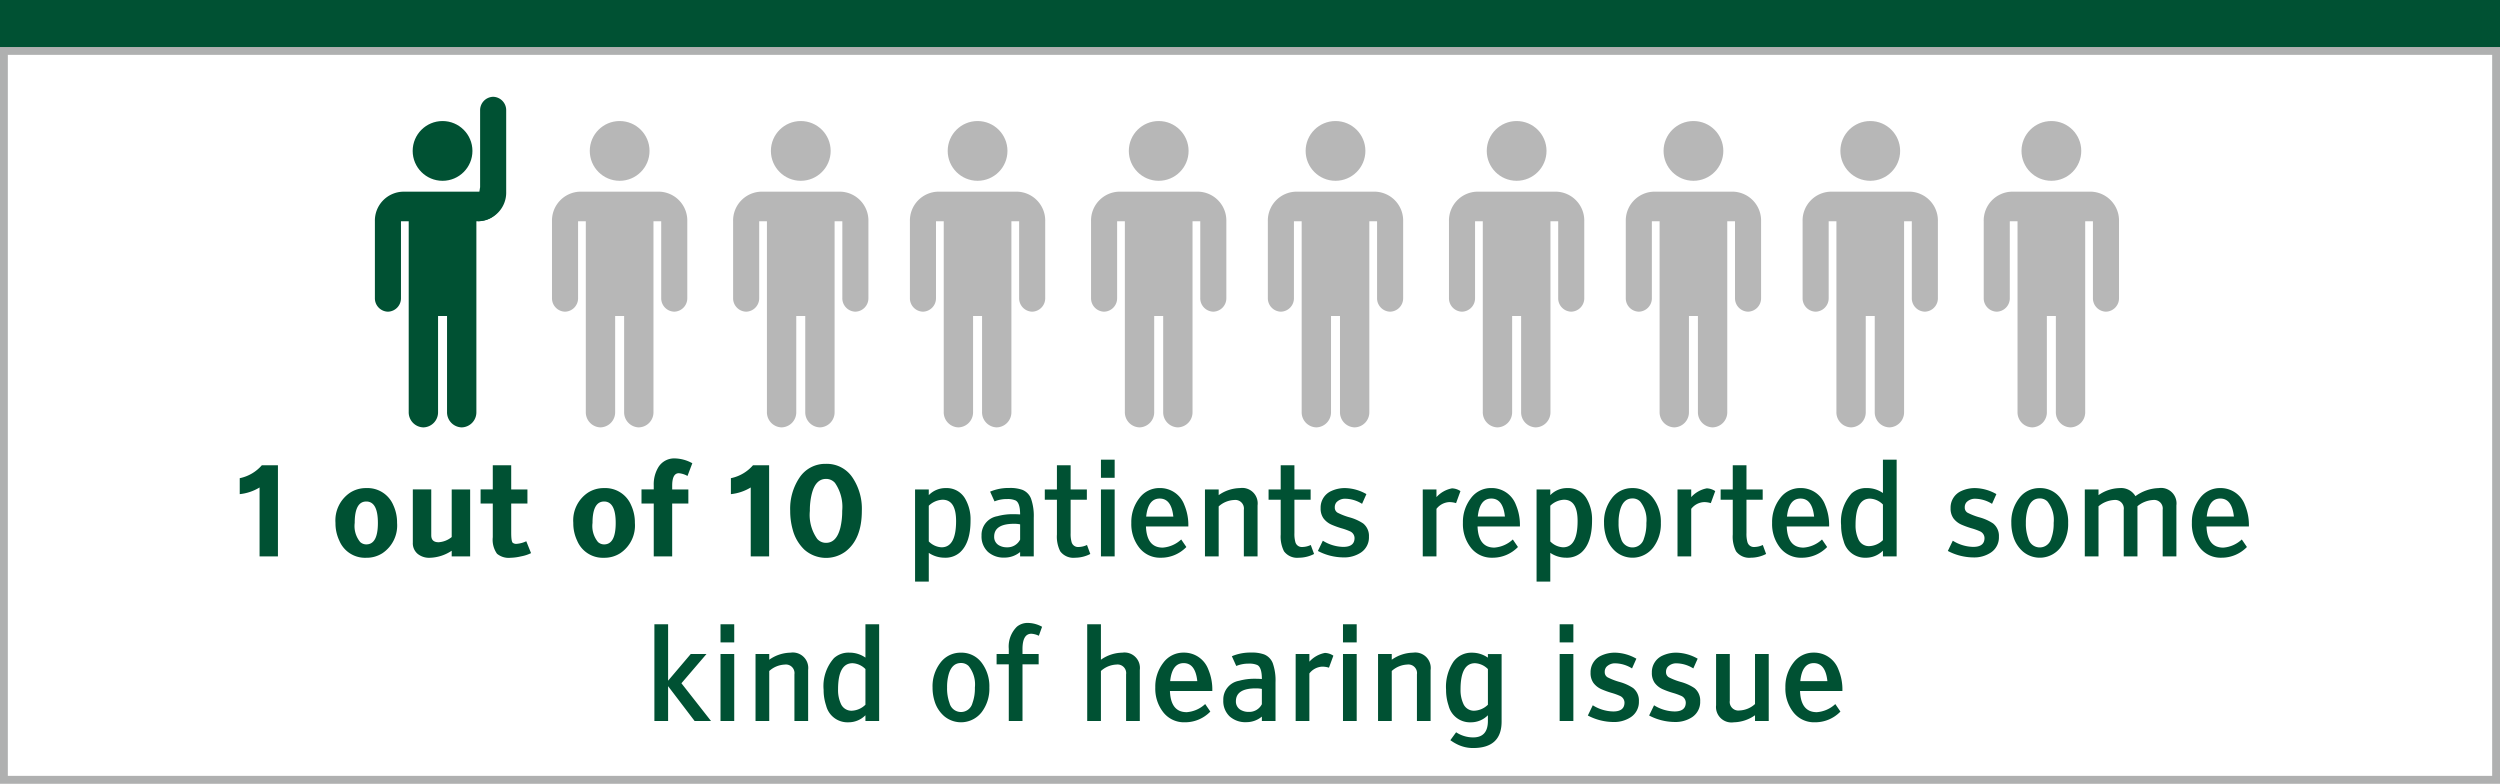 <svg xmlns="http://www.w3.org/2000/svg" width="319" height="100" viewBox="0 0 319 100">
  <rect x="0" y="0" width="319" height="100" fill="#808080" stroke="none"/>
  <g id="_1_out_of_10_graphic_-_Mobile" data-name="1 out of 10 graphic - Mobile" transform="translate(-9813 11553)">
    <g id="Group_69524" data-name="Group 69524" transform="translate(9813 -11553)">
      <g id="Rectangle_147856" data-name="Rectangle 147856" transform="translate(0 6)" fill="#fff" stroke="#afb0b0" stroke-width="1">
        <rect width="319" height="94" stroke="none"/>
        <rect x="0.5" y="0.5" width="318" height="93" fill="none"/>
      </g>
      <rect id="Rectangle_147884" data-name="Rectangle 147884" width="319" height="6" fill="#005133"/>
      <path id="The_multi-symptom_re" data-name="The multi-symptom re" d="M15.465,4.367V16H13.121V7.2a6.047,6.047,0,0,1-2.531.852V6.016a5.086,5.086,0,0,0,2.82-1.648ZM26.738,7.281a3.562,3.562,0,0,1,3.445,2.172,5.248,5.248,0,0,1,.484,2.273,4.252,4.252,0,0,1-1.875,3.867,3.714,3.714,0,0,1-2.055.578,3.546,3.546,0,0,1-3.437-2.18,5.127,5.127,0,0,1-.492-2.266,4.252,4.252,0,0,1,1.875-3.867A3.714,3.714,0,0,1,26.738,7.281Zm0,1.711q-1.477,0-1.477,2.734a3.2,3.2,0,0,0,.7,2.438,1.143,1.143,0,0,0,.781.3q1.477,0,1.477-2.734T26.738,8.992Zm5.938,5.258v-6.8h2.352V13.3q0,.891.938.891a2.93,2.93,0,0,0,1.672-.664V7.453h2.352V16H37.637v-.727a5.276,5.276,0,0,1-2.8.9,2.313,2.313,0,0,1-1.523-.484A1.756,1.756,0,0,1,32.676,14.25Zm14.477-.187.609,1.516a4.909,4.909,0,0,1-1.281.414,6.462,6.462,0,0,1-1.344.18,2.322,2.322,0,0,1-1.719-.516,3.068,3.068,0,0,1-.539-2.109V9.25H41.324v-1.8h1.555V4.367H45.23V7.453H47.3v1.8H45.23v3.727q0,1.109.2,1.281a.714.714,0,0,0,.492.133A3.448,3.448,0,0,0,47.152,14.063Zm9.93-6.781a3.562,3.562,0,0,1,3.445,2.172,5.248,5.248,0,0,1,.484,2.273,4.252,4.252,0,0,1-1.875,3.867,3.714,3.714,0,0,1-2.055.578,3.546,3.546,0,0,1-3.437-2.18,5.127,5.127,0,0,1-.492-2.266,4.252,4.252,0,0,1,1.875-3.867A3.714,3.714,0,0,1,57.082,7.281Zm0,1.711q-1.477,0-1.477,2.734a3.2,3.2,0,0,0,.7,2.438,1.143,1.143,0,0,0,.781.3q1.477,0,1.477-2.734T57.082,8.992ZM68.34,4.109l-.617,1.625a2.71,2.71,0,0,0-1.1-.352q-.852,0-.852,1.594v.477h2.063v1.8H65.77V16H63.418V9.25H61.855v-1.8h1.563V6.938a4.2,4.2,0,0,1,.617-2.367,2.371,2.371,0,0,1,2.094-1.078A4.833,4.833,0,0,1,68.34,4.109Zm9.8.258V16H75.793V7.2a6.047,6.047,0,0,1-2.531.852V6.016a5.086,5.086,0,0,0,2.82-1.648ZM85.4,6.109q-1.352,0-1.828,1.953a8.786,8.786,0,0,0-.234,2.125,5.289,5.289,0,0,0,.93,3.563,1.461,1.461,0,0,0,1.133.516q1.352,0,1.836-1.961a9.038,9.038,0,0,0,.227-2.117,5.355,5.355,0,0,0-.922-3.57A1.494,1.494,0,0,0,85.4,6.109Zm0-1.922a3.933,3.933,0,0,1,3.359,1.719,7.14,7.14,0,0,1,1.211,4.281q0,3.625-2.125,5.219a4.183,4.183,0,0,1-5.211-.273,5.435,5.435,0,0,1-1.492-2.578,8.7,8.7,0,0,1-.312-2.367,7.1,7.1,0,0,1,1.211-4.281A3.933,3.933,0,0,1,85.4,4.188ZM96.762,7.453h1.75V8.18a2.968,2.968,0,0,1,2.18-.9,2.7,2.7,0,0,1,2.438,1.313,5.243,5.243,0,0,1,.711,2.836q0,2.875-1.383,4.086a2.8,2.8,0,0,1-1.914.648,3.6,3.6,0,0,1-2.031-.617v3.664h-1.75Zm1.75,2.078v4.555a2.447,2.447,0,0,0,1.633.75q1.852,0,1.852-3.352,0-2.719-1.734-2.719A2.694,2.694,0,0,0,98.512,9.531Zm11.656,4.32V11.906a3.759,3.759,0,0,0-.766-.07q-2.547,0-2.547,1.648a1.219,1.219,0,0,0,.742,1.164,1.921,1.921,0,0,0,.883.188A1.8,1.8,0,0,0,110.168,13.852ZM106.9,8.977l-.562-1.242a6.041,6.041,0,0,1,2.445-.469,4.648,4.648,0,0,1,1.664.234,1.974,1.974,0,0,1,1.121,1.152,6.682,6.682,0,0,1,.34,2.41V16h-1.742v-.562a3.082,3.082,0,0,1-1.984.711,3,3,0,0,1-2.117-.727,2.68,2.68,0,0,1-.82-2.07,2.419,2.419,0,0,1,2.008-2.484,7.388,7.388,0,0,1,2.023-.258q.484,0,.891.031,0-1.477-.578-1.781a2.5,2.5,0,0,0-1.078-.18A4.106,4.106,0,0,0,106.9,8.977Zm11.8,5.563.422,1.148a4.258,4.258,0,0,1-1.937.477,2.088,2.088,0,0,1-1.9-.82,4.131,4.131,0,0,1-.422-2.141V8.766h-1.547V7.453h1.547V4.367h1.75V7.453h2.07V8.766h-2.07v4.258a3.8,3.8,0,0,0,.125,1.156.842.842,0,0,0,.859.617A2.632,2.632,0,0,0,118.7,14.539Zm3.531-8.57h-1.75V3.656h1.75Zm0,1.484V16h-1.75V7.453Zm8.492,6.383.656.961a4.483,4.483,0,0,1-3.273,1.367,3.349,3.349,0,0,1-2.75-1.3,4.868,4.868,0,0,1-1-3.141,4.951,4.951,0,0,1,1.016-3.148,3.17,3.17,0,0,1,2.609-1.3,3.289,3.289,0,0,1,3.133,2.133,6.554,6.554,0,0,1,.516,2.766h-5.406q.1,2.7,2.141,2.7A3.868,3.868,0,0,0,130.723,13.836Zm-4.469-2.922h3.461q-.242-2.3-1.734-2.3T126.254,10.914Zm14.211-1.422V16h-1.75V10.055A1.1,1.1,0,0,0,137.48,8.8a3.134,3.134,0,0,0-1.977.82V16h-1.75V7.453h1.75V8.18a4.839,4.839,0,0,1,2.711-.9A1.972,1.972,0,0,1,140.465,9.492Zm6.789,5.047.422,1.148a4.258,4.258,0,0,1-1.937.477,2.088,2.088,0,0,1-1.9-.82,4.131,4.131,0,0,1-.422-2.141V8.766h-1.547V7.453h1.547V4.367h1.75V7.453h2.07V8.766h-2.07v4.258a3.8,3.8,0,0,0,.125,1.156.842.842,0,0,0,.859.617A2.632,2.632,0,0,0,147.254,14.539Zm.906.766.633-1.312a5.09,5.09,0,0,0,2.609.789q1.437,0,1.438-1.133a.952.952,0,0,0-.594-.859,7.881,7.881,0,0,0-1.07-.383,10.687,10.687,0,0,1-1.273-.461,2.564,2.564,0,0,1-1.047-.836,2.169,2.169,0,0,1-.344-1.281A2.308,2.308,0,0,1,149.9,7.641a4.1,4.1,0,0,1,1.836-.359,5.69,5.69,0,0,1,2.617.766L153.8,9.289a4.165,4.165,0,0,0-2.062-.648,1.507,1.507,0,0,0-1.2.445.979.979,0,0,0-.219.656.75.75,0,0,0,.359.68,8.165,8.165,0,0,0,1.508.586,5.972,5.972,0,0,1,1.758.789,2.032,2.032,0,0,1,.734,1.688A2.322,2.322,0,0,1,153.66,15.5a3.842,3.842,0,0,1-2.234.625A7.09,7.09,0,0,1,148.16,15.3ZM163.293,9.93V16h-1.75V7.453h1.75V8.43a3.588,3.588,0,0,1,1.984-1.117,2.071,2.071,0,0,1,1.078.352L165.793,9.2a2.924,2.924,0,0,0-.852-.133A2.2,2.2,0,0,0,163.293,9.93Zm9.742,3.906.656.961a4.483,4.483,0,0,1-3.273,1.367,3.349,3.349,0,0,1-2.75-1.3,4.868,4.868,0,0,1-1-3.141,4.951,4.951,0,0,1,1.016-3.148,3.17,3.17,0,0,1,2.609-1.3,3.289,3.289,0,0,1,3.133,2.133,6.554,6.554,0,0,1,.516,2.766h-5.406q.1,2.7,2.141,2.7A3.868,3.868,0,0,0,173.035,13.836Zm-4.469-2.922h3.461q-.242-2.3-1.734-2.3T168.566,10.914Zm7.5-3.461h1.75V8.18a2.968,2.968,0,0,1,2.18-.9,2.7,2.7,0,0,1,2.438,1.313,5.243,5.243,0,0,1,.711,2.836q0,2.875-1.383,4.086a2.8,2.8,0,0,1-1.914.648,3.6,3.6,0,0,1-2.031-.617v3.664h-1.75Zm1.75,2.078v4.555a2.447,2.447,0,0,0,1.633.75q1.852,0,1.852-3.352,0-2.719-1.734-2.719A2.694,2.694,0,0,0,177.816,9.531ZM188.3,7.281a3.2,3.2,0,0,1,2.641,1.281,4.978,4.978,0,0,1,.984,3.164,4.933,4.933,0,0,1-.984,3.148,3.338,3.338,0,0,1-4.781.508,4.075,4.075,0,0,1-1.234-1.937,5.713,5.713,0,0,1-.25-1.719,4.906,4.906,0,0,1,.992-3.148A3.192,3.192,0,0,1,188.3,7.281Zm0,1.32q-1.156,0-1.57,1.461a5.983,5.983,0,0,0-.2,1.664,5.456,5.456,0,0,0,.313,1.992,1.508,1.508,0,0,0,2.922,0,5.456,5.456,0,0,0,.313-1.992,3.741,3.741,0,0,0-.8-2.742A1.356,1.356,0,0,0,188.3,8.6Zm7.5,1.328V16h-1.75V7.453h1.75V8.43a3.588,3.588,0,0,1,1.984-1.117,2.071,2.071,0,0,1,1.078.352L198.3,9.2a2.924,2.924,0,0,0-.852-.133A2.2,2.2,0,0,0,195.8,9.93Zm9.133,4.609.422,1.148a4.258,4.258,0,0,1-1.937.477,2.088,2.088,0,0,1-1.9-.82A4.131,4.131,0,0,1,201.1,13.2V8.766h-1.547V7.453H201.1V4.367h1.75V7.453h2.07V8.766h-2.07v4.258a3.8,3.8,0,0,0,.125,1.156.842.842,0,0,0,.859.617A2.632,2.632,0,0,0,204.934,14.539Zm7.555-.7.656.961a4.483,4.483,0,0,1-3.273,1.367,3.349,3.349,0,0,1-2.75-1.3,4.868,4.868,0,0,1-1-3.141,4.951,4.951,0,0,1,1.016-3.148,3.17,3.17,0,0,1,2.609-1.3,3.289,3.289,0,0,1,3.133,2.133,6.554,6.554,0,0,1,.516,2.766h-5.406q.1,2.7,2.141,2.7A3.868,3.868,0,0,0,212.488,13.836Zm-4.469-2.922h3.461q-.242-2.3-1.734-2.3T208.02,10.914ZM222.012,16h-1.75v-.734a3.036,3.036,0,0,1-2.18.9,2.806,2.806,0,0,1-2.836-2.133,6.169,6.169,0,0,1-.32-2.008,5.364,5.364,0,0,1,1.32-4.047,2.757,2.757,0,0,1,1.977-.7,3.524,3.524,0,0,1,2.039.633V3.656h1.75Zm-1.75-2.078V9.375a2.474,2.474,0,0,0-1.641-.75q-1.852,0-1.852,3.344a4.165,4.165,0,0,0,.336,1.781,1.467,1.467,0,0,0,1.4.938A2.639,2.639,0,0,0,220.262,13.922Zm8.281,1.383.633-1.312a5.09,5.09,0,0,0,2.609.789q1.437,0,1.438-1.133a.952.952,0,0,0-.594-.859,7.881,7.881,0,0,0-1.07-.383,10.687,10.687,0,0,1-1.273-.461,2.564,2.564,0,0,1-1.047-.836,2.169,2.169,0,0,1-.344-1.281,2.308,2.308,0,0,1,1.391-2.187,4.1,4.1,0,0,1,1.836-.359,5.69,5.69,0,0,1,2.617.766l-.555,1.242a4.165,4.165,0,0,0-2.062-.648,1.507,1.507,0,0,0-1.2.445.979.979,0,0,0-.219.656.75.75,0,0,0,.359.68,8.165,8.165,0,0,0,1.508.586,5.972,5.972,0,0,1,1.758.789,2.032,2.032,0,0,1,.734,1.688,2.322,2.322,0,0,1-1.023,2.016,3.842,3.842,0,0,1-2.234.625A7.09,7.09,0,0,1,228.543,15.3ZM240.27,7.281a3.2,3.2,0,0,1,2.641,1.281,4.978,4.978,0,0,1,.984,3.164,4.933,4.933,0,0,1-.984,3.148,3.338,3.338,0,0,1-4.781.508,4.075,4.075,0,0,1-1.234-1.937,5.713,5.713,0,0,1-.25-1.719,4.906,4.906,0,0,1,.992-3.148A3.192,3.192,0,0,1,240.27,7.281Zm0,1.32q-1.156,0-1.57,1.461a5.983,5.983,0,0,0-.2,1.664,5.456,5.456,0,0,0,.313,1.992,1.508,1.508,0,0,0,2.922,0,5.456,5.456,0,0,0,.313-1.992,3.741,3.741,0,0,0-.8-2.742A1.356,1.356,0,0,0,240.27,8.6Zm12.469.992V16h-1.75V10.055A1.1,1.1,0,0,0,249.754,8.8a3.407,3.407,0,0,0-1.984.8V16h-1.75V7.453h1.75V8.18a4.85,4.85,0,0,1,2.719-.9,2.113,2.113,0,0,1,1.992,1.031,5.288,5.288,0,0,1,2.977-1.031,1.972,1.972,0,0,1,2.25,2.211V16h-1.75V10.055A1.1,1.1,0,0,0,254.723,8.8,3.407,3.407,0,0,0,252.738,9.594Zm13.313,4.242.656.961a4.483,4.483,0,0,1-3.273,1.367,3.349,3.349,0,0,1-2.75-1.3,4.868,4.868,0,0,1-1-3.141A4.95,4.95,0,0,1,260.7,8.578a3.17,3.17,0,0,1,2.609-1.3,3.289,3.289,0,0,1,3.133,2.133,6.554,6.554,0,0,1,.516,2.766h-5.406q.1,2.7,2.141,2.7A3.868,3.868,0,0,0,266.051,13.836Zm-4.469-2.922h3.461q-.242-2.3-1.734-2.3T261.582,10.914ZM70.727,37H68.633L65.25,32.555V37H63.5V24.656h1.75v7.2l2.891-3.406h2.008l-3.2,3.734Zm2.961-10.031h-1.75V24.656h1.75Zm0,1.484V37h-1.75V28.453Zm9.43,2.039V37h-1.75V31.055A1.1,1.1,0,0,0,80.133,29.8a3.134,3.134,0,0,0-1.977.82V37h-1.75V28.453h1.75v.727a4.839,4.839,0,0,1,2.711-.9A1.972,1.972,0,0,1,83.117,30.492ZM92.18,37H90.43v-.734a3.036,3.036,0,0,1-2.18.9,2.806,2.806,0,0,1-2.836-2.133,6.169,6.169,0,0,1-.32-2.008,5.364,5.364,0,0,1,1.32-4.047,2.757,2.757,0,0,1,1.977-.7,3.524,3.524,0,0,1,2.039.633V24.656h1.75Zm-1.75-2.078V30.375a2.474,2.474,0,0,0-1.641-.75q-1.852,0-1.852,3.344a4.165,4.165,0,0,0,.336,1.781,1.467,1.467,0,0,0,1.4.938A2.639,2.639,0,0,0,90.43,34.922Zm12.188-6.641a3.2,3.2,0,0,1,2.641,1.281,4.978,4.978,0,0,1,.984,3.164,4.933,4.933,0,0,1-.984,3.148,3.338,3.338,0,0,1-4.781.508,4.075,4.075,0,0,1-1.234-1.937,5.713,5.713,0,0,1-.25-1.719,4.906,4.906,0,0,1,.992-3.148A3.192,3.192,0,0,1,102.617,28.281Zm0,1.32q-1.156,0-1.57,1.461a5.983,5.983,0,0,0-.2,1.664,5.456,5.456,0,0,0,.313,1.992,1.508,1.508,0,0,0,2.922,0,5.456,5.456,0,0,0,.313-1.992,3.741,3.741,0,0,0-.8-2.742A1.356,1.356,0,0,0,102.617,29.6Zm10.352-4.625-.414,1.148a2.517,2.517,0,0,0-.953-.258q-1.133,0-1.133,1.969v.617h2.063v1.313h-2.062V37h-1.75V29.766h-1.555V28.453h1.555V27.8a3.541,3.541,0,0,1,1.039-2.836,2.128,2.128,0,0,1,1.438-.477A3.83,3.83,0,0,1,112.969,24.977Zm12.469,5.516V37h-1.75V31.055a1.1,1.1,0,0,0-1.227-1.258,3.142,3.142,0,0,0-1.984.82V37h-1.75V24.656h1.75V29.18a4.85,4.85,0,0,1,2.719-.9A1.968,1.968,0,0,1,125.438,30.492Zm8.344,4.344.656.961a4.483,4.483,0,0,1-3.273,1.367,3.349,3.349,0,0,1-2.75-1.3,4.868,4.868,0,0,1-1-3.141,4.951,4.951,0,0,1,1.016-3.148,3.17,3.17,0,0,1,2.609-1.3,3.289,3.289,0,0,1,3.133,2.133,6.554,6.554,0,0,1,.516,2.766h-5.406q.1,2.7,2.141,2.7A3.868,3.868,0,0,0,133.781,34.836Zm-4.469-2.922h3.461q-.242-2.3-1.734-2.3T129.313,31.914Zm11.7,2.938V32.906a3.759,3.759,0,0,0-.766-.07q-2.547,0-2.547,1.648a1.219,1.219,0,0,0,.742,1.164,1.921,1.921,0,0,0,.883.188A1.8,1.8,0,0,0,141.016,34.852Zm-3.266-4.875-.562-1.242a6.041,6.041,0,0,1,2.445-.469,4.648,4.648,0,0,1,1.664.234,1.974,1.974,0,0,1,1.121,1.152,6.682,6.682,0,0,1,.34,2.41V37h-1.742v-.562a3.083,3.083,0,0,1-1.984.711,3,3,0,0,1-2.117-.727,2.68,2.68,0,0,1-.82-2.07,2.419,2.419,0,0,1,2.008-2.484,7.388,7.388,0,0,1,2.023-.258q.484,0,.891.031,0-1.477-.578-1.781a2.5,2.5,0,0,0-1.078-.18A4.106,4.106,0,0,0,137.75,29.977Zm9.328.953V37h-1.75V28.453h1.75v.977a3.588,3.588,0,0,1,1.984-1.117,2.071,2.071,0,0,1,1.078.352l-.562,1.531a2.924,2.924,0,0,0-.852-.133A2.2,2.2,0,0,0,147.078,30.93Zm6.039-3.961h-1.75V24.656h1.75Zm0,1.484V37h-1.75V28.453Zm9.43,2.039V37H160.8V31.055a1.1,1.1,0,0,0-1.234-1.258,3.134,3.134,0,0,0-1.977.82V37h-1.75V28.453h1.75v.727a4.839,4.839,0,0,1,2.711-.9A1.972,1.972,0,0,1,162.547,30.492Zm7.313,4.43V30.375a2.474,2.474,0,0,0-1.641-.75q-1.852,0-1.852,3.344a4.165,4.165,0,0,0,.336,1.781,1.467,1.467,0,0,0,1.4.938A2.639,2.639,0,0,0,169.859,34.922ZM165.8,38.438a3.956,3.956,0,0,0,2.172.656q1.883,0,1.883-2.1v-.727a3.036,3.036,0,0,1-2.18.9,2.806,2.806,0,0,1-2.836-2.133,6.169,6.169,0,0,1-.32-2.008,5.784,5.784,0,0,1,.953-3.609,2.824,2.824,0,0,1,2.344-1.133,3.524,3.524,0,0,1,2.039.633v-.461h1.75v8.609q0,3.383-3.633,3.383a4.483,4.483,0,0,1-1.945-.43,5.969,5.969,0,0,1-.961-.57Zm14.961-11.469h-1.75V24.656h1.75Zm0,1.484V37h-1.75V28.453Zm1.844,7.852.633-1.312a5.09,5.09,0,0,0,2.609.789q1.437,0,1.438-1.133a.952.952,0,0,0-.594-.859,7.881,7.881,0,0,0-1.07-.383,10.687,10.687,0,0,1-1.273-.461,2.564,2.564,0,0,1-1.047-.836,2.169,2.169,0,0,1-.344-1.281,2.308,2.308,0,0,1,1.391-2.187,4.1,4.1,0,0,1,1.836-.359,5.69,5.69,0,0,1,2.617.766l-.555,1.242a4.165,4.165,0,0,0-2.062-.648,1.507,1.507,0,0,0-1.2.445.979.979,0,0,0-.219.656.75.75,0,0,0,.359.68,8.165,8.165,0,0,0,1.508.586,5.972,5.972,0,0,1,1.758.789,2.032,2.032,0,0,1,.734,1.688,2.322,2.322,0,0,1-1.023,2.016,3.842,3.842,0,0,1-2.234.625A7.09,7.09,0,0,1,182.609,36.3Zm7.82,0,.633-1.312a5.09,5.09,0,0,0,2.609.789q1.437,0,1.438-1.133a.952.952,0,0,0-.594-.859,7.881,7.881,0,0,0-1.07-.383,10.687,10.687,0,0,1-1.273-.461,2.564,2.564,0,0,1-1.047-.836,2.169,2.169,0,0,1-.344-1.281,2.308,2.308,0,0,1,1.391-2.187,4.1,4.1,0,0,1,1.836-.359,5.69,5.69,0,0,1,2.617.766l-.555,1.242a4.165,4.165,0,0,0-2.062-.648,1.507,1.507,0,0,0-1.2.445.979.979,0,0,0-.219.656.75.75,0,0,0,.359.68,8.165,8.165,0,0,0,1.508.586,5.972,5.972,0,0,1,1.758.789,2.032,2.032,0,0,1,.734,1.688A2.322,2.322,0,0,1,195.93,36.5a3.842,3.842,0,0,1-2.234.625A7.09,7.09,0,0,1,190.43,36.3Zm8.547-1.352v-6.5h1.75v5.953a1.1,1.1,0,0,0,1.234,1.25,3.121,3.121,0,0,0,1.984-.82V28.453h1.75V37h-1.75v-.734a4.865,4.865,0,0,1-2.711.9A1.975,1.975,0,0,1,198.977,34.953Zm15.211-.117.656.961a4.483,4.483,0,0,1-3.273,1.367,3.349,3.349,0,0,1-2.75-1.3,4.868,4.868,0,0,1-1-3.141,4.951,4.951,0,0,1,1.016-3.148,3.17,3.17,0,0,1,2.609-1.3,3.289,3.289,0,0,1,3.133,2.133,6.554,6.554,0,0,1,.516,2.766h-5.406q.1,2.7,2.141,2.7A3.868,3.868,0,0,0,214.188,34.836Zm-4.469-2.922h3.461q-.242-2.3-1.734-2.3T209.719,31.914Z" transform="translate(20 55)" fill="#005133"/>
    </g>
    <g id="noun_people_1255095" transform="translate(9974.778 -11537.556)">
      <g id="Group_1127" data-name="Group 1127" transform="translate(0 0)">
        <path id="Path_488" data-name="Path 488" d="M17.951,25.3H8.589A3.687,3.687,0,0,0,5,29.079H5v9.785a1.709,1.709,0,0,0,1.664,1.751h0a1.709,1.709,0,0,0,1.664-1.751V29.079h.987V53.408a1.923,1.923,0,0,0,1.872,1.97h0a1.923,1.923,0,0,0,1.872-1.97V41.164h1.146V53.408a1.923,1.923,0,0,0,1.872,1.97h0a1.923,1.923,0,0,0,1.872-1.97V29.079h.987v9.785A1.709,1.709,0,0,0,20.6,40.614h0a1.709,1.709,0,0,0,1.664-1.751V29.079h0A3.686,3.686,0,0,0,18.677,25.3h-.726Z" transform="translate(-5 -16.288)" fill="#b7b7b7"/>
        <circle id="Ellipse_210" data-name="Ellipse 210" cx="3.813" cy="3.813" r="3.813" transform="translate(4.821)" fill="#b7b7b7"/>
      </g>
    </g>
    <g id="noun_people_1255095-2" data-name="noun_people_1255095" transform="translate(9952.217 -11537.556)">
      <g id="Group_1127-2" data-name="Group 1127" transform="translate(0 0)">
        <path id="Path_488-2" data-name="Path 488" d="M17.951,25.3H8.589A3.687,3.687,0,0,0,5,29.079H5v9.785a1.709,1.709,0,0,0,1.664,1.751h0a1.709,1.709,0,0,0,1.664-1.751V29.079h.987V53.408a1.923,1.923,0,0,0,1.872,1.97h0a1.923,1.923,0,0,0,1.872-1.97V41.164h1.146V53.408a1.923,1.923,0,0,0,1.872,1.97h0a1.923,1.923,0,0,0,1.872-1.97V29.079h.987v9.785A1.709,1.709,0,0,0,20.6,40.614h0a1.709,1.709,0,0,0,1.664-1.751V29.079h0A3.686,3.686,0,0,0,18.677,25.3h-.726Z" transform="translate(-5 -16.288)" fill="#b7b7b7"/>
        <circle id="Ellipse_210-2" data-name="Ellipse 210" cx="3.813" cy="3.813" r="3.813" transform="translate(4.821)" fill="#b7b7b7"/>
      </g>
    </g>
    <g id="noun_people_1255095-3" data-name="noun_people_1255095" transform="translate(9929.105 -11537.556)">
      <g id="Group_1127-3" data-name="Group 1127" transform="translate(0 0)">
        <path id="Path_488-3" data-name="Path 488" d="M17.951,25.3H8.589A3.687,3.687,0,0,0,5,29.079H5v9.785a1.709,1.709,0,0,0,1.664,1.751h0a1.709,1.709,0,0,0,1.664-1.751V29.079h.987V53.408a1.923,1.923,0,0,0,1.872,1.97h0a1.923,1.923,0,0,0,1.872-1.97V41.164h1.146V53.408a1.923,1.923,0,0,0,1.872,1.97h0a1.923,1.923,0,0,0,1.872-1.97V29.079h.987v9.785A1.709,1.709,0,0,0,20.6,40.614h0a1.709,1.709,0,0,0,1.664-1.751V29.079h0A3.686,3.686,0,0,0,18.677,25.3h-.726Z" transform="translate(-5 -16.288)" fill="#b7b7b7"/>
        <circle id="Ellipse_210-3" data-name="Ellipse 210" cx="3.813" cy="3.813" r="3.813" transform="translate(4.821)" fill="#b7b7b7"/>
      </g>
    </g>
    <g id="noun_people_1255095-4" data-name="noun_people_1255095" transform="translate(9906.545 -11537.556)">
      <g id="Group_1127-4" data-name="Group 1127" transform="translate(0 0)">
        <path id="Path_488-4" data-name="Path 488" d="M17.951,25.3H8.589A3.687,3.687,0,0,0,5,29.079H5v9.785a1.709,1.709,0,0,0,1.664,1.751h0a1.709,1.709,0,0,0,1.664-1.751V29.079h.987V53.408a1.923,1.923,0,0,0,1.872,1.97h0a1.923,1.923,0,0,0,1.872-1.97V41.164h1.146V53.408a1.923,1.923,0,0,0,1.872,1.97h0a1.923,1.923,0,0,0,1.872-1.97V29.079h.987v9.785A1.709,1.709,0,0,0,20.6,40.614h0a1.709,1.709,0,0,0,1.664-1.751V29.079h0A3.686,3.686,0,0,0,18.677,25.3h-.726Z" transform="translate(-5 -16.288)" fill="#b7b7b7"/>
        <circle id="Ellipse_210-4" data-name="Ellipse 210" cx="3.813" cy="3.813" r="3.813" transform="translate(4.821)" fill="#b7b7b7"/>
      </g>
    </g>
    <g id="noun_people_1255095-5" data-name="noun_people_1255095" transform="translate(9997.889 -11537.556)">
      <g id="Group_1127-5" data-name="Group 1127" transform="translate(0 0)">
        <path id="Path_488-5" data-name="Path 488" d="M17.951,25.3H8.589A3.687,3.687,0,0,0,5,29.079H5v9.785a1.709,1.709,0,0,0,1.664,1.751h0a1.709,1.709,0,0,0,1.664-1.751V29.079h.987V53.408a1.923,1.923,0,0,0,1.872,1.97h0a1.923,1.923,0,0,0,1.872-1.97V41.164h1.146V53.408a1.923,1.923,0,0,0,1.872,1.97h0a1.923,1.923,0,0,0,1.872-1.97V29.079h.987v9.785A1.709,1.709,0,0,0,20.6,40.614h0a1.709,1.709,0,0,0,1.664-1.751V29.079h0A3.686,3.686,0,0,0,18.677,25.3h-.726Z" transform="translate(-5 -16.288)" fill="#b7b7b7"/>
        <circle id="Ellipse_210-5" data-name="Ellipse 210" cx="3.813" cy="3.813" r="3.813" transform="translate(4.821)" fill="#b7b7b7"/>
      </g>
    </g>
    <g id="noun_people_1255095-6" data-name="noun_people_1255095" transform="translate(10020.45 -11537.556)">
      <g id="Group_1127-6" data-name="Group 1127" transform="translate(0 0)">
        <path id="Path_488-6" data-name="Path 488" d="M17.951,25.3H8.589A3.687,3.687,0,0,0,5,29.079H5v9.785a1.709,1.709,0,0,0,1.664,1.751h0a1.709,1.709,0,0,0,1.664-1.751V29.079h.987V53.408a1.923,1.923,0,0,0,1.872,1.97h0a1.923,1.923,0,0,0,1.872-1.97V41.164h1.146V53.408a1.923,1.923,0,0,0,1.872,1.97h0a1.923,1.923,0,0,0,1.872-1.97V29.079h.987v9.785A1.709,1.709,0,0,0,20.6,40.614h0a1.709,1.709,0,0,0,1.664-1.751V29.079h0A3.686,3.686,0,0,0,18.677,25.3h-.726Z" transform="translate(-5 -16.288)" fill="#b7b7b7"/>
        <circle id="Ellipse_210-6" data-name="Ellipse 210" cx="3.813" cy="3.813" r="3.813" transform="translate(4.821)" fill="#b7b7b7"/>
      </g>
    </g>
    <g id="noun_people_1255095-7" data-name="noun_people_1255095" transform="translate(10043.011 -11537.556)">
      <g id="Group_1127-7" data-name="Group 1127" transform="translate(0 0)">
        <path id="Path_488-7" data-name="Path 488" d="M17.951,25.3H8.589A3.687,3.687,0,0,0,5,29.079H5v9.785a1.709,1.709,0,0,0,1.664,1.751h0a1.709,1.709,0,0,0,1.664-1.751V29.079h.987V53.408a1.923,1.923,0,0,0,1.872,1.97h0a1.923,1.923,0,0,0,1.872-1.97V41.164h1.146V53.408a1.923,1.923,0,0,0,1.872,1.97h0a1.923,1.923,0,0,0,1.872-1.97V29.079h.987v9.785A1.709,1.709,0,0,0,20.6,40.614h0a1.709,1.709,0,0,0,1.664-1.751V29.079h0A3.686,3.686,0,0,0,18.677,25.3h-.726Z" transform="translate(-5 -16.288)" fill="rgba(51,51,51,0.35)"/>
        <circle id="Ellipse_210-7" data-name="Ellipse 210" cx="3.813" cy="3.813" r="3.813" transform="translate(4.821)" fill="rgba(51,51,51,0.35)"/>
      </g>
    </g>
    <g id="noun_people_1255095-8" data-name="noun_people_1255095" transform="translate(10066.122 -11537.556)">
      <g id="Group_1127-8" data-name="Group 1127" transform="translate(0 0)">
        <path id="Path_488-8" data-name="Path 488" d="M17.951,25.3H8.589A3.687,3.687,0,0,0,5,29.079H5v9.785a1.709,1.709,0,0,0,1.664,1.751h0a1.709,1.709,0,0,0,1.664-1.751V29.079h.987V53.408a1.923,1.923,0,0,0,1.872,1.97h0a1.923,1.923,0,0,0,1.872-1.97V41.164h1.146V53.408a1.923,1.923,0,0,0,1.872,1.97h0a1.923,1.923,0,0,0,1.872-1.97V29.079h.987v9.785A1.709,1.709,0,0,0,20.6,40.614h0a1.709,1.709,0,0,0,1.664-1.751V29.079h0A3.686,3.686,0,0,0,18.677,25.3h-.726Z" transform="translate(-5 -16.288)" fill="rgba(51,51,51,0.35)"/>
        <circle id="Ellipse_210-8" data-name="Ellipse 210" cx="3.813" cy="3.813" r="3.813" transform="translate(4.821)" fill="rgba(51,51,51,0.35)"/>
      </g>
    </g>
    <g id="Group_69545" data-name="Group 69545" transform="translate(9860.836 -11540.647)">
      <g id="noun_people_1255095-9" data-name="noun_people_1255095" transform="translate(0 3.092)">
        <g id="Group_1127-9" data-name="Group 1127" transform="translate(0 0)">
          <path id="Path_488-9" data-name="Path 488" d="M17.951,25.294H8.589A3.687,3.687,0,0,0,5,29.07H5v9.785a1.709,1.709,0,0,0,1.664,1.751h0a1.709,1.709,0,0,0,1.664-1.751V29.07h.987V53.4a1.923,1.923,0,0,0,1.872,1.97h0A1.923,1.923,0,0,0,13.06,53.4V41.156h1.146V53.4a1.923,1.923,0,0,0,1.872,1.97h0a1.923,1.923,0,0,0,1.872-1.97V29.07c3.429.087,4.22-3.847,1.248-3.777.006-.022-1.086,0-1.248,0Z" transform="translate(-5 -16.28)" fill="#005133"/>
          <circle id="Ellipse_210-9" data-name="Ellipse 210" cx="3.813" cy="3.813" r="3.813" transform="translate(4.821)" fill="#005133"/>
        </g>
      </g>
      <g id="noun_people_1255095-10" data-name="noun_people_1255095" transform="translate(13.152 0)">
        <g id="Group_1127-10" data-name="Group 1127" transform="translate(0 0)">
          <path id="Path_488-10" data-name="Path 488" d="M30.106,36.838V27.053A1.709,1.709,0,0,1,31.77,25.3h0a1.709,1.709,0,0,1,1.664,1.751V37.431a3.64,3.64,0,0,1-3.571,3.741A18.828,18.828,0,0,1,30.106,36.838Z" transform="translate(-29.832 -25.302)" fill="#005133"/>
        </g>
      </g>
    </g>
    <g id="noun_people_1255095-11" data-name="noun_people_1255095" transform="translate(9883.434 -11537.556)">
      <g id="Group_1127-11" data-name="Group 1127" transform="translate(0 0)">
        <path id="Path_488-11" data-name="Path 488" d="M17.951,25.3H8.589A3.687,3.687,0,0,0,5,29.079H5v9.785a1.709,1.709,0,0,0,1.664,1.751h0a1.709,1.709,0,0,0,1.664-1.751V29.079h.987V53.408a1.923,1.923,0,0,0,1.872,1.97h0a1.923,1.923,0,0,0,1.872-1.97V41.164h1.146V53.408a1.923,1.923,0,0,0,1.872,1.97h0a1.923,1.923,0,0,0,1.872-1.97V29.079h.987v9.785A1.709,1.709,0,0,0,20.6,40.614h0a1.709,1.709,0,0,0,1.664-1.751V29.079h0A3.686,3.686,0,0,0,18.677,25.3h-.726Z" transform="translate(-5 -16.288)" fill="#b7b7b7"/>
        <circle id="Ellipse_210-10" data-name="Ellipse 210" cx="3.813" cy="3.813" r="3.813" transform="translate(4.821)" fill="#b7b7b7"/>
      </g>
    </g>
  </g>
</svg>
